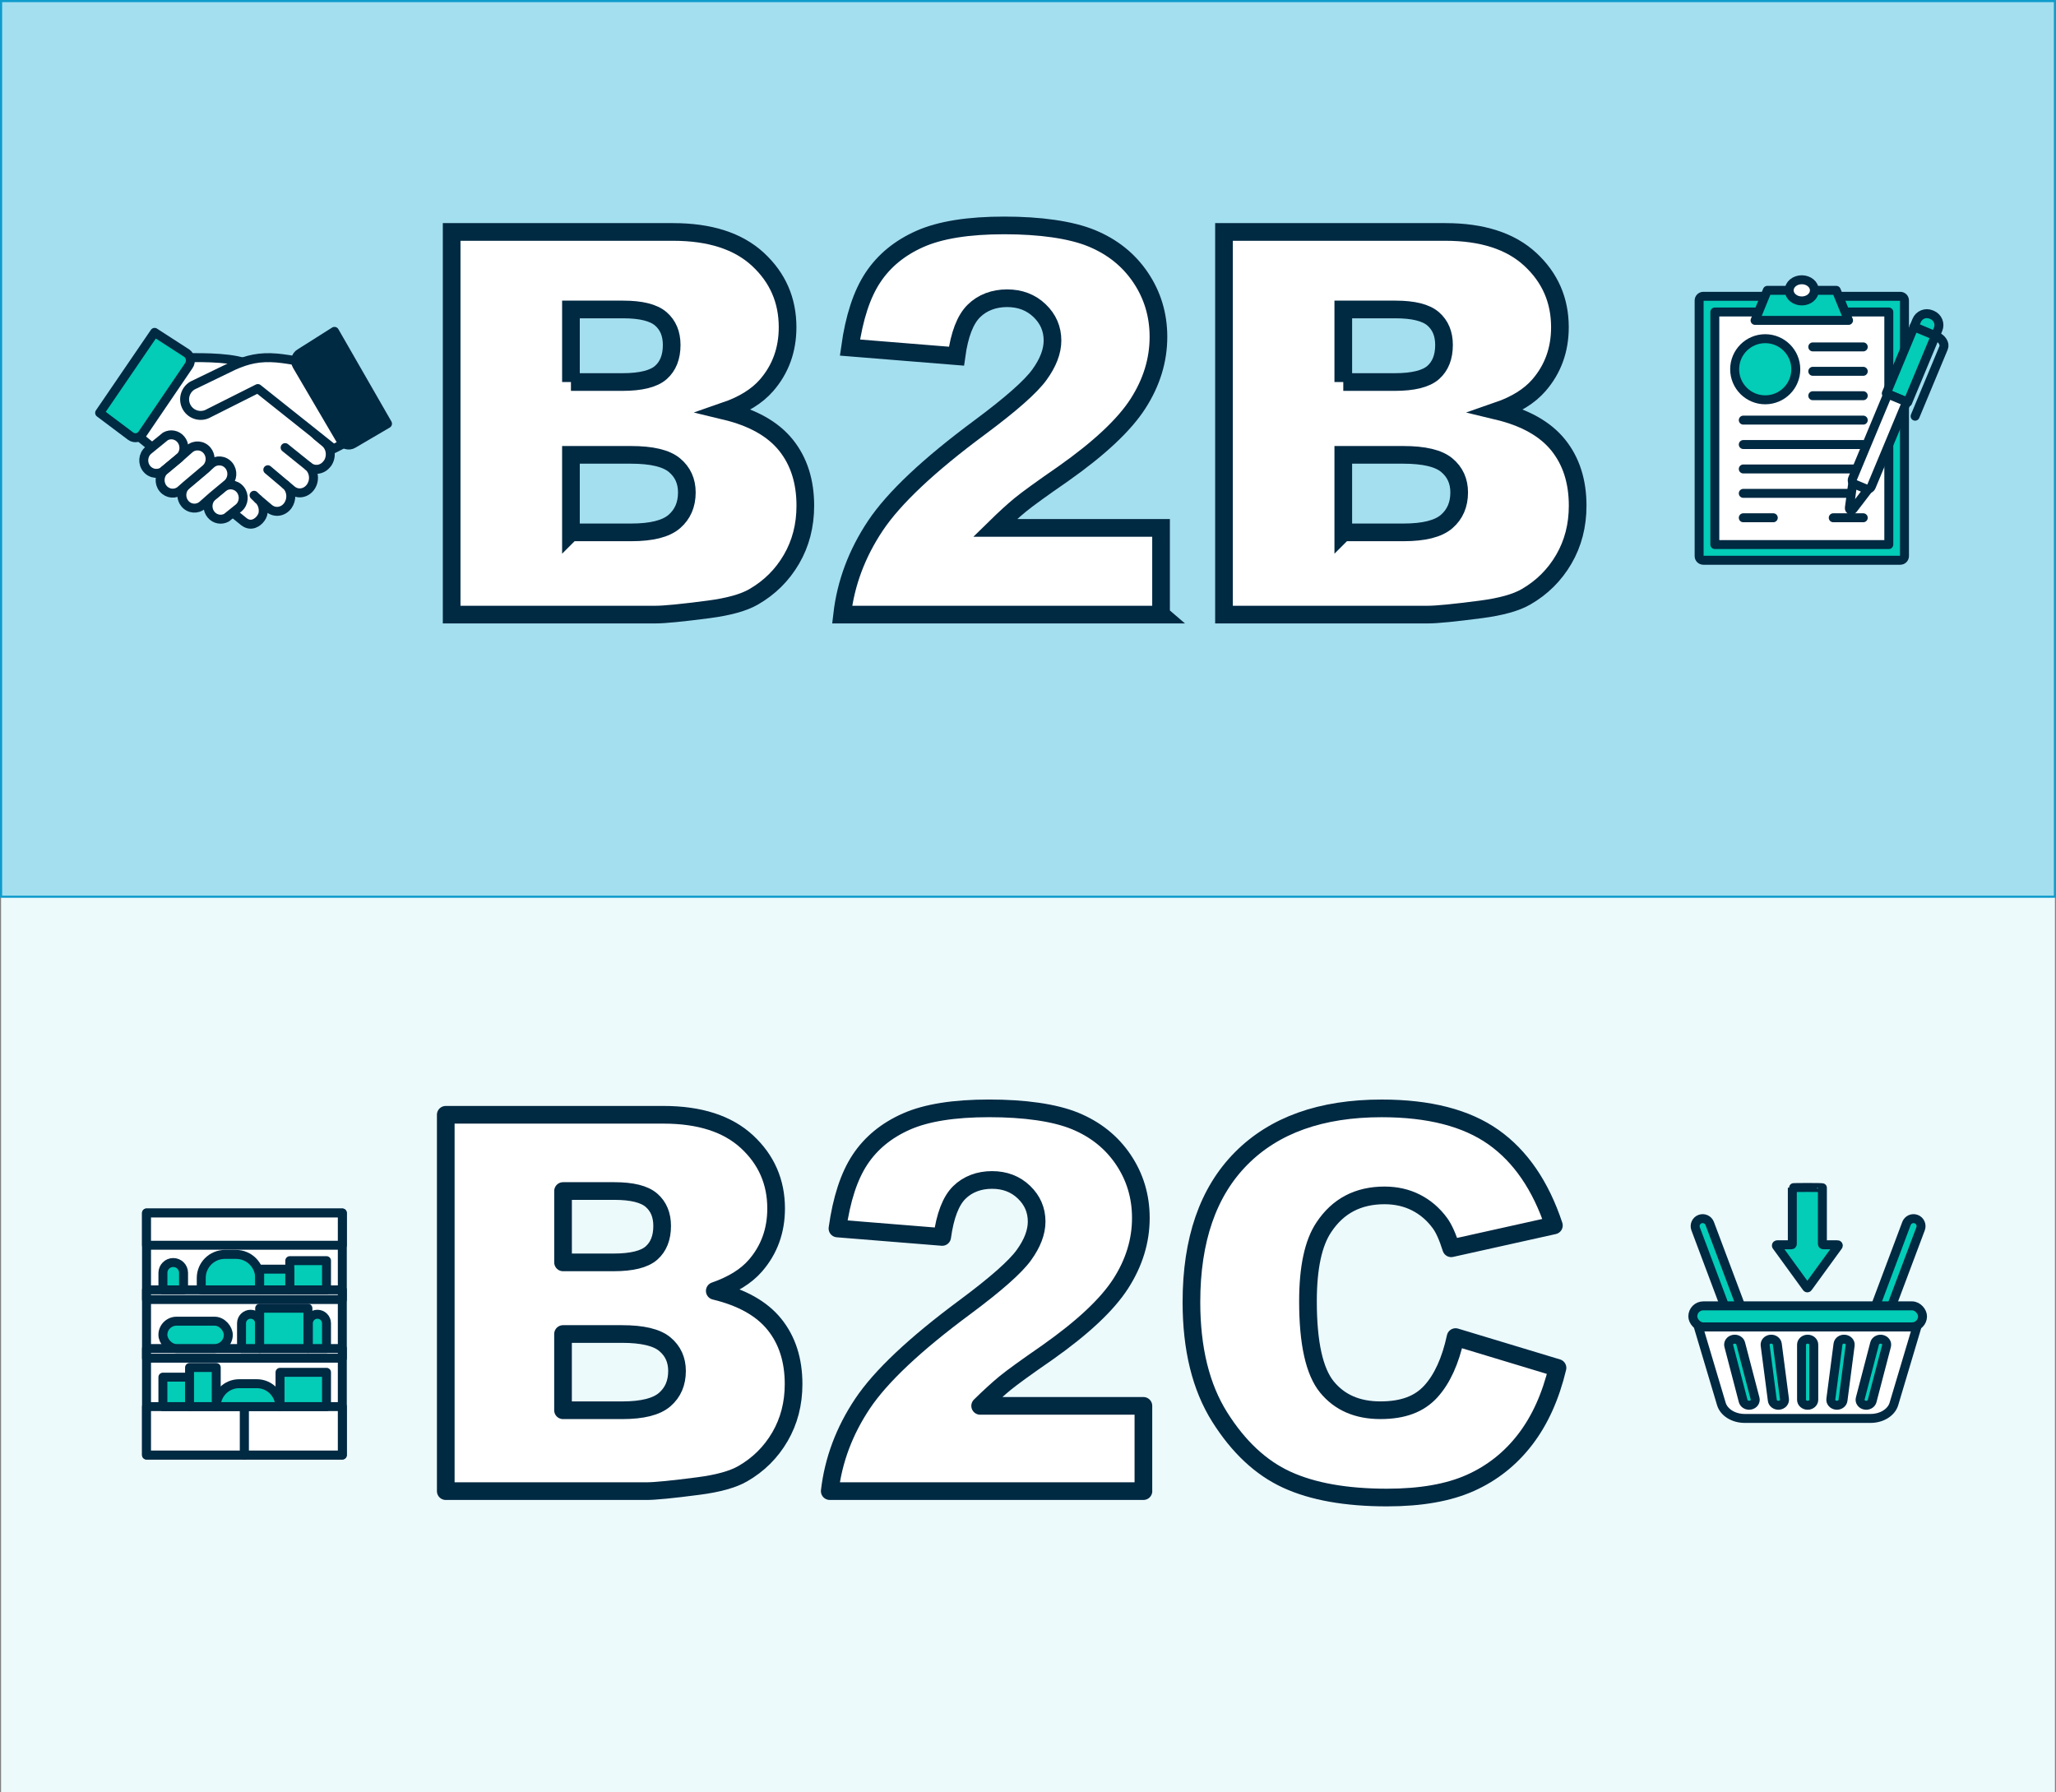 <?xml version="1.0" encoding="UTF-8"?>
<svg xmlns="http://www.w3.org/2000/svg" id="Layer_1" viewBox="0 0 918.22 800.48">
  <rect x="0" y="0" width="918.22" height="800.48" fill="#808080" stroke="none"/>
  <defs>
    <style>.cls-1{fill:#ecfafc;}.cls-2,.cls-3{stroke-width:7.89px;}.cls-2,.cls-3,.cls-4,.cls-5,.cls-6{stroke-linecap:round;}.cls-2,.cls-3,.cls-4,.cls-5,.cls-6,.cls-7,.cls-8{stroke:#002942;}.cls-2,.cls-3,.cls-5{fill:#fff;}.cls-2,.cls-9{stroke-miterlimit:10;}.cls-3,.cls-4,.cls-5,.cls-6,.cls-7,.cls-8{stroke-linejoin:round;}.cls-4,.cls-5,.cls-6,.cls-7,.cls-8{stroke-width:4px;}.cls-4,.cls-8{fill:#03ccb7;}.cls-9{fill:#a4dfef;stroke:#109ccc;stroke-width:.96px;}.cls-6{fill:none;}.cls-7{fill:#002942;}</style>
  </defs>
  <rect class="cls-1" x=".48" y="400.48" width="917.26" height="400" transform="translate(918.22 1200.96) rotate(-180)"></rect>
  <rect class="cls-9" x=".48" y=".48" width="917.26" height="400"></rect>
  <path class="cls-3" d="m199.07,497.87h97.22c16.2,0,28.64,4.01,37.32,12.04,8.67,8.03,13.01,17.96,13.01,29.81,0,9.94-3.1,18.46-9.29,25.57-4.13,4.74-10.17,8.48-18.11,11.24,12.08,2.91,20.96,7.89,26.66,14.96,5.69,7.07,8.54,15.96,8.54,26.66,0,8.71-2.03,16.55-6.08,23.5-4.05,6.96-9.59,12.46-16.62,16.51-4.36,2.52-10.93,4.36-19.72,5.5-11.69,1.53-19.45,2.29-23.27,2.29h-89.65v-168.07Zm52.39,65.92h22.59c8.1,0,13.74-1.39,16.91-4.18,3.17-2.79,4.76-6.82,4.76-12.1,0-4.89-1.59-8.71-4.76-11.46-3.17-2.75-8.7-4.13-16.57-4.13h-22.93v31.87Zm0,66.04h26.48c8.94,0,15.25-1.59,18.92-4.76,3.67-3.17,5.5-7.43,5.5-12.78,0-4.97-1.82-8.96-5.45-11.98-3.63-3.02-9.99-4.53-19.09-4.53h-26.37v34.05Z"></path>
  <path class="cls-3" d="m510.67,665.94h-140.1c1.61-13.83,6.48-26.84,14.62-39.04,8.14-12.19,23.41-26.58,45.8-43.16,13.68-10.16,22.43-17.88,26.25-23.16,3.82-5.27,5.73-10.28,5.73-15.02,0-5.12-1.89-9.5-5.67-13.13-3.78-3.63-8.54-5.45-14.27-5.45s-10.83,1.87-14.62,5.62c-3.78,3.75-6.32,10.36-7.62,19.83l-46.78-3.78c1.83-13.14,5.2-23.41,10.09-30.78,4.89-7.38,11.79-13.03,20.69-16.97,8.9-3.94,21.23-5.9,36.97-5.9s29.21,1.87,38.35,5.62c9.13,3.75,16.32,9.5,21.55,17.25,5.23,7.76,7.85,16.45,7.85,26.08,0,10.24-3,20.03-9,29.35-6,9.33-16.91,19.57-32.73,30.73-9.4,6.5-15.69,11.05-18.86,13.64-3.17,2.6-6.9,6-11.18,10.2h72.91v38.06Z"></path>
  <path class="cls-3" d="m650.08,597.15l45.51,13.76c-3.06,12.77-7.87,23.43-14.45,31.99-6.57,8.56-14.73,15.02-24.48,19.38-9.74,4.36-22.15,6.53-37.2,6.53-18.27,0-33.19-2.65-44.77-7.96-11.58-5.31-21.57-14.64-29.98-28.01-8.41-13.37-12.61-30.48-12.61-51.33,0-27.8,7.39-49.17,22.18-64.1,14.79-14.93,35.71-22.4,62.77-22.4,21.17,0,37.81,4.28,49.93,12.84,12.11,8.56,21.11,21.71,27,39.44l-45.86,10.2c-1.61-5.12-3.29-8.87-5.04-11.24-2.91-3.97-6.46-7.03-10.66-9.17-4.2-2.14-8.9-3.21-14.1-3.21-11.77,0-20.79,4.73-27.06,14.2-4.74,7.02-7.11,18.06-7.11,33.09,0,18.63,2.83,31.4,8.48,38.3,5.66,6.91,13.6,10.36,23.85,10.36s17.44-2.79,22.53-8.37c5.08-5.58,8.77-13.68,11.06-24.3Z"></path>
  <path class="cls-5" d="m835.43,633.48h-56.25c-4.97,0-9.28-2.68-10.41-6.47l-10.27-34.42h97.6l-10.27,34.42c-1.13,3.79-5.44,6.47-10.41,6.47Z"></path>
  <path class="cls-8" d="m781.17,627.6c-1.24,0-2.36-.76-2.66-1.89l-6.43-24.63c-.34-1.31.57-2.63,2.04-2.93,1.47-.31,2.94.51,3.28,1.82l6.43,24.63c.34,1.31-.57,2.63-2.04,2.93-.21.04-.42.06-.62.06Z"></path>
  <path class="cls-8" d="m794.24,627.6c-1.37,0-2.55-.92-2.71-2.16l-3.21-24.63c-.17-1.34.9-2.55,2.4-2.71,1.5-.16,2.85.8,3.03,2.14l3.21,24.63c.17,1.34-.9,2.55-2.4,2.71-.11.01-.21.02-.32.02Z"></path>
  <path class="cls-8" d="m807.31,627.6c-1.51,0-2.73-1.09-2.73-2.44v-24.63c0-1.35,1.22-2.44,2.73-2.44s2.73,1.09,2.73,2.44v24.63c0,1.35-1.22,2.44-2.73,2.44Z"></path>
  <path class="cls-8" d="m820.38,627.6c-.11,0-.21,0-.32-.02-1.5-.16-2.57-1.37-2.4-2.71l3.21-24.63c.18-1.34,1.53-2.3,3.03-2.14,1.5.16,2.57,1.37,2.4,2.71l-3.21,24.63c-.16,1.24-1.34,2.16-2.71,2.16Z"></path>
  <path class="cls-8" d="m833.45,627.6c-.21,0-.41-.02-.62-.06-1.47-.31-2.38-1.62-2.04-2.93l6.43-24.63c.34-1.31,1.81-2.13,3.28-1.82,1.47.31,2.38,1.62,2.04,2.93l-6.43,24.63c-.29,1.13-1.42,1.89-2.66,1.89Z"></path>
  <path class="cls-4" d="m777.87,587.32c-.36.78-1.01,1.43-1.88,1.76-1.74.65-3.68-.23-4.33-1.97l-14.39-38.32c-.65-1.74.23-3.68,1.97-4.33,1.74-.65,3.68.23,4.33,1.97l14.39,38.32c.33.87.27,1.79-.09,2.57Z"></path>
  <path class="cls-4" d="m837.14,587.32c.36.78,1.01,1.43,1.88,1.76,1.74.65,3.68-.23,4.33-1.97l14.39-38.32c.65-1.74-.23-3.68-1.97-4.33-1.74-.65-3.68.23-4.33,1.97l-14.39,38.32c-.33.87-.27,1.79.09,2.57Z"></path>
  <rect class="cls-8" x="756.02" y="583.2" width="102.59" height="9.39" rx="4.69" ry="4.69"></rect>
  <path class="cls-4" d="m793.4,556.46l13.5,18.58c.13.18.41.18.54,0l13.5-18.58c.16-.22,0-.53-.27-.53h-6.45c-.19,0-.33-.15-.33-.33v-25.13c0-.19-13.43-.19-13.43,0v25.13c0,.19-.15.33-.33.33h-6.45c-.27,0-.43.31-.27.53Z"></path>
  <rect class="cls-5" x="65.44" y="541.73" width="87.44" height="108.1"></rect>
  <rect class="cls-5" x="65.44" y="541.73" width="87.44" height="14.41"></rect>
  <rect class="cls-5" x="65.44" y="576.06" width="87.44" height="4.32"></rect>
  <rect class="cls-5" x="65.44" y="602.26" width="87.44" height="4.32"></rect>
  <rect class="cls-5" x="65.44" y="628.2" width="43.72" height="21.62"></rect>
  <rect class="cls-5" x="109.16" y="628.2" width="43.72" height="21.62"></rect>
  <path class="cls-4" d="m141.77,586.95h0c2.24,0,4.05,1.81,4.05,4.05v11.26h-8.1v-11.26c0-2.24,1.81-4.05,4.05-4.05Z"></path>
  <path class="cls-4" d="m111.92,586.95h0c2.24,0,4.05,1.81,4.05,4.05v11.26h-8.1v-11.26c0-2.24,1.81-4.05,4.05-4.05Z"></path>
  <rect class="cls-4" x="115.97" y="584.27" width="21.55" height="17.99"></rect>
  <rect class="cls-4" x="72.75" y="590.05" width="29.21" height="12.21" rx="6.11" ry="6.11"></rect>
  <path class="cls-4" d="m81.97,576.06h-9.21v-7.6c0-2.54,2.06-4.61,4.61-4.61h0c2.54,0,4.61,2.06,4.61,4.61v7.6Z"></path>
  <path class="cls-4" d="m100.41,560.23h5.04c5.81,0,10.53,4.72,10.53,10.53v5.3h-26.1v-5.3c0-5.81,4.72-10.53,10.53-10.53Z"></path>
  <rect class="cls-4" x="129.42" y="563.02" width="16.4" height="13.04"></rect>
  <rect class="cls-4" x="115.97" y="566.81" width="13.45" height="9.25"></rect>
  <rect class="cls-4" x="72.75" y="615.05" width="11.91" height="13.15"></rect>
  <rect class="cls-4" x="84.66" y="610.73" width="11.91" height="17.48"></rect>
  <rect class="cls-4" x="125.06" y="612.89" width="20.76" height="15.31"></rect>
  <path class="cls-4" d="m106.8,617.97h7.92c5.65,0,10.23,4.58,10.23,10.23h-28.38c0-5.65,4.58-10.23,10.23-10.23Z"></path>
  <path class="cls-2" d="m201.72,103.59h98.85c16.47,0,29.12,4.08,37.94,12.24,8.82,8.16,13.23,18.26,13.23,30.31,0,10.1-3.15,18.77-9.44,25.99-4.2,4.82-10.34,8.63-18.42,11.42,12.28,2.95,21.31,8.03,27.1,15.21,5.79,7.19,8.68,16.22,8.68,27.1,0,8.86-2.06,16.83-6.18,23.9-4.12,7.07-9.75,12.67-16.9,16.79-4.43,2.56-11.11,4.43-20.05,5.6-11.89,1.56-19.78,2.33-23.66,2.33h-91.16V103.59Zm53.27,67.03h22.96c8.24,0,13.97-1.42,17.19-4.25,3.22-2.84,4.84-6.94,4.84-12.3,0-4.97-1.61-8.86-4.84-11.66-3.23-2.8-8.84-4.2-16.84-4.2h-23.31v32.41Zm0,67.14h26.93c9.09,0,15.5-1.61,19.23-4.84,3.73-3.22,5.6-7.56,5.6-13,0-5.05-1.85-9.11-5.54-12.18-3.69-3.07-10.16-4.6-19.41-4.6h-26.81v34.62Z"></path>
  <path class="cls-2" d="m518.55,274.48h-142.45c1.63-14.06,6.59-27.29,14.86-39.69,8.28-12.39,23.8-27.02,46.57-43.89,13.91-10.33,22.81-18.18,26.69-23.55,3.88-5.36,5.83-10.45,5.83-15.27,0-5.21-1.92-9.66-5.77-13.35-3.85-3.69-8.68-5.54-14.51-5.54s-11.02,1.91-14.86,5.71c-3.85,3.81-6.43,10.53-7.75,20.17l-47.56-3.85c1.87-13.37,5.28-23.8,10.26-31.3,4.97-7.5,11.99-13.25,21.04-17.25,9.05-4,21.58-6,37.59-6s29.7,1.91,38.99,5.71c9.29,3.81,16.59,9.66,21.91,17.54,5.32,7.89,7.98,16.73,7.98,26.52,0,10.41-3.05,20.36-9.15,29.84-6.1,9.48-17.19,19.89-33.28,31.24-9.56,6.61-15.95,11.23-19.18,13.87-3.23,2.64-7.01,6.1-11.37,10.37h74.14v38.7Z"></path>
  <path class="cls-2" d="m546.65,103.59h98.85c16.47,0,29.12,4.08,37.94,12.24,8.82,8.16,13.23,18.26,13.23,30.31,0,10.1-3.15,18.77-9.44,25.99-4.2,4.82-10.34,8.63-18.42,11.42,12.28,2.95,21.31,8.03,27.1,15.21,5.79,7.19,8.68,16.22,8.68,27.1,0,8.86-2.06,16.83-6.18,23.9-4.12,7.07-9.75,12.67-16.9,16.79-4.43,2.56-11.11,4.43-20.05,5.6-11.89,1.56-19.78,2.33-23.66,2.33h-91.16V103.59Zm53.27,67.03h22.96c8.24,0,13.97-1.42,17.19-4.25,3.22-2.84,4.84-6.94,4.84-12.3,0-4.97-1.61-8.86-4.84-11.66-3.23-2.8-8.84-4.2-16.84-4.2h-23.31v32.41Zm0,67.14h26.93c9.09,0,15.5-1.61,19.23-4.84,3.73-3.22,5.6-7.56,5.6-13,0-5.05-1.85-9.11-5.54-12.18-3.69-3.07-10.16-4.6-19.41-4.6h-26.81v34.62Z"></path>
  <path class="cls-4" d="m760.7,132.33h87.99c1.03,0,1.86.83,1.86,1.86v114.17c0,1.02-.83,1.86-1.86,1.86h-87.99c-1.03,0-1.86-.83-1.86-1.86v-114.17c0-1.02.83-1.86,1.86-1.86Z"></path>
  <rect class="cls-5" x="765.85" y="139.34" width="77.7" height="103.86"></rect>
  <line class="cls-5" x1="809.6" y1="154.93" x2="832.14" y2="154.93"></line>
  <line class="cls-5" x1="809.6" y1="165.83" x2="832.14" y2="165.83"></line>
  <line class="cls-5" x1="809.6" y1="176.73" x2="832.14" y2="176.73"></line>
  <line class="cls-5" x1="778.56" y1="187.63" x2="832.14" y2="187.63"></line>
  <line class="cls-5" x1="778.56" y1="198.53" x2="832.14" y2="198.53"></line>
  <line class="cls-5" x1="778.56" y1="209.44" x2="832.14" y2="209.44"></line>
  <line class="cls-5" x1="778.56" y1="220.34" x2="832.14" y2="220.34"></line>
  <line class="cls-5" x1="818.74" y1="231.24" x2="832.14" y2="231.24"></line>
  <line class="cls-5" x1="778.56" y1="231.24" x2="791.96" y2="231.24"></line>
  <polygon class="cls-8" points="825.57 143.09 783.82 143.09 789.3 129.67 820.09 129.67 825.57 143.09"></polygon>
  <ellipse class="cls-5" cx="804.69" cy="129.67" rx="5.63" ry="4.73"></ellipse>
  <ellipse class="cls-8" cx="788.36" cy="164.91" rx="13.65" ry="13.65"></ellipse>
  <path class="cls-5" d="m827.44,215.87l-1.51,10.96c-.14.91,1.03,1.4,1.58.66l6.72-8.79"></path>
  <path class="cls-8" d="m863.67,151.61l-11.69,28.06-9.55-3.98,11.69-28.06-.18.44,2.07-4.96c1.05-2.51,3.93-3.7,6.44-2.65l.45.19c2.51,1.05,3.7,3.93,2.65,6.44l-2.07,4.96"></path>
  <path class="cls-6" d="m865.2,150.28l-.55-.23c2.62,1.09,4.13,3.47,3.36,5.31l-12.71,30.52"></path>
  <line class="cls-5" x1="864.37" y1="149.94" x2="854.82" y2="145.95"></line>
  <path class="cls-5" d="m828.39,216.27l4.88,2.03c.97.41,2.09-.05,2.49-1.03l15.75-37.8-8.4-3.5-15.75,37.8c-.41.97.05,2.09,1.03,2.49Z"></path>
  <path class="cls-5" d="m146.17,206.99c-2.06,2.91-5.84,3.48-8.44,1.27,2.6,2.2,3.04,6.34.98,9.25-2.06,2.91-5.84,3.47-8.44,1.27l-2.68-2.27c1.44,1.22,2.21,3.02,2.28,4.88.05,1.51-.37,3.06-1.29,4.37-2.06,2.91-5.84,3.47-8.44,1.27l-4.86-4.11c1.44,1.22,2.21,3.02,2.28,4.88.05,1.51-.22,2.48-1.14,3.75-1.25,1.72-4.17,3.9-7.41,1.5l-52.85-42.86c.5-.24.95-.61,1.31-1.12l19.32-27.25c1.13-1.59,2.3-2.74,2.3-2.74.89-.16,2.35.7,4.78.67,6.87-.1,22.15-.14,27.58,3.27,1.82,1.15,30.06,31.63,30.06,31.63l3.72,3.1c2.6,2.2,3.04,6.34.98,9.25Z"></path>
  <line class="cls-5" x1="137.72" y1="208.26" x2="127.34" y2="199.9"></line>
  <line class="cls-5" x1="127.58" y1="216.52" x2="119.61" y2="209.79"></line>
  <line class="cls-5" x1="115.26" y1="222.92" x2="113.47" y2="221.19"></line>
  <path class="cls-4" d="m69.05,148.45l14.41,9.32c1.69,1.27,2.07,3.74.86,5.52l-20.75,30.54c-1.21,1.79-3.56,2.21-5.25.94l-13.82-10.38,24.55-35.95Z"></path>
  <path class="cls-5" d="m131.98,161.11c-1.04-.25-5.54-.98-8.43-1.22-7.58-.64-13.07.64-19.25,3.41l-18.36,8.89c-3.4,2.04-4.5,6.44-2.47,9.84h0c2.04,3.41,6.44,4.51,9.85,2.47l21.83-10.97,33.8,26.91,7.26-3.71"></path>
  <path class="cls-5" d="m99.37,217.94c2.35-2.08,5.89-1.8,7.91.65,2.01,2.44,1.74,6.11-.61,8.19l-5.49,4.41c-2.27,1.27-5.17.77-6.92-1.35-.88-1.06-1.32-2.36-1.35-3.65-.03-1.68.63-3.36,1.96-4.54l4.5-3.71Z"></path>
  <path class="cls-5" d="m80.18,204.43c1.33-1.18,2-2.86,1.96-4.54-.03-1.3-.47-2.59-1.35-3.65-1.75-2.12-4.65-2.62-6.92-1.35l-7.71,6.29c-2.35,2.08-2.63,5.75-.61,8.19,2.01,2.44,5.56,2.73,7.91.65l6.72-5.59Z"></path>
  <path class="cls-5" d="m91.87,209.37l2.42-2.14c2.35-2.08,5.9-1.79,7.91.65,2.01,2.44,1.74,6.11-.61,8.19l-6.72,5.59-4.4,3.89c-2.35,2.08-5.89,1.8-7.91-.65-.88-1.06-1.32-2.36-1.35-3.65-.03-1.68.63-3.36,1.96-4.54l8.7-7.34Z"></path>
  <path class="cls-5" d="m80.18,204.43l4.4-3.89c2.35-2.08,5.9-1.79,7.91.65.88,1.06,1.32,2.36,1.35,3.65.03,1.68-.63,3.36-1.96,4.54l-8.7,7.34-2.42,2.14c-2.35,2.08-5.89,1.79-7.91-.65-2.01-2.44-1.74-6.11.61-8.19l6.72-5.59Z"></path>
  <line class="cls-5" x1="80.18" y1="204.43" x2="73.45" y2="210.02"></line>
  <path class="cls-7" d="m173.06,189.22l-15.37,9.02c-1.87,1.1-4.32.41-5.47-1.54l-19.61-33.41c-1.15-1.95-.56-4.43,1.32-5.53l15.45-9.77,23.68,41.22Z"></path>
</svg>
